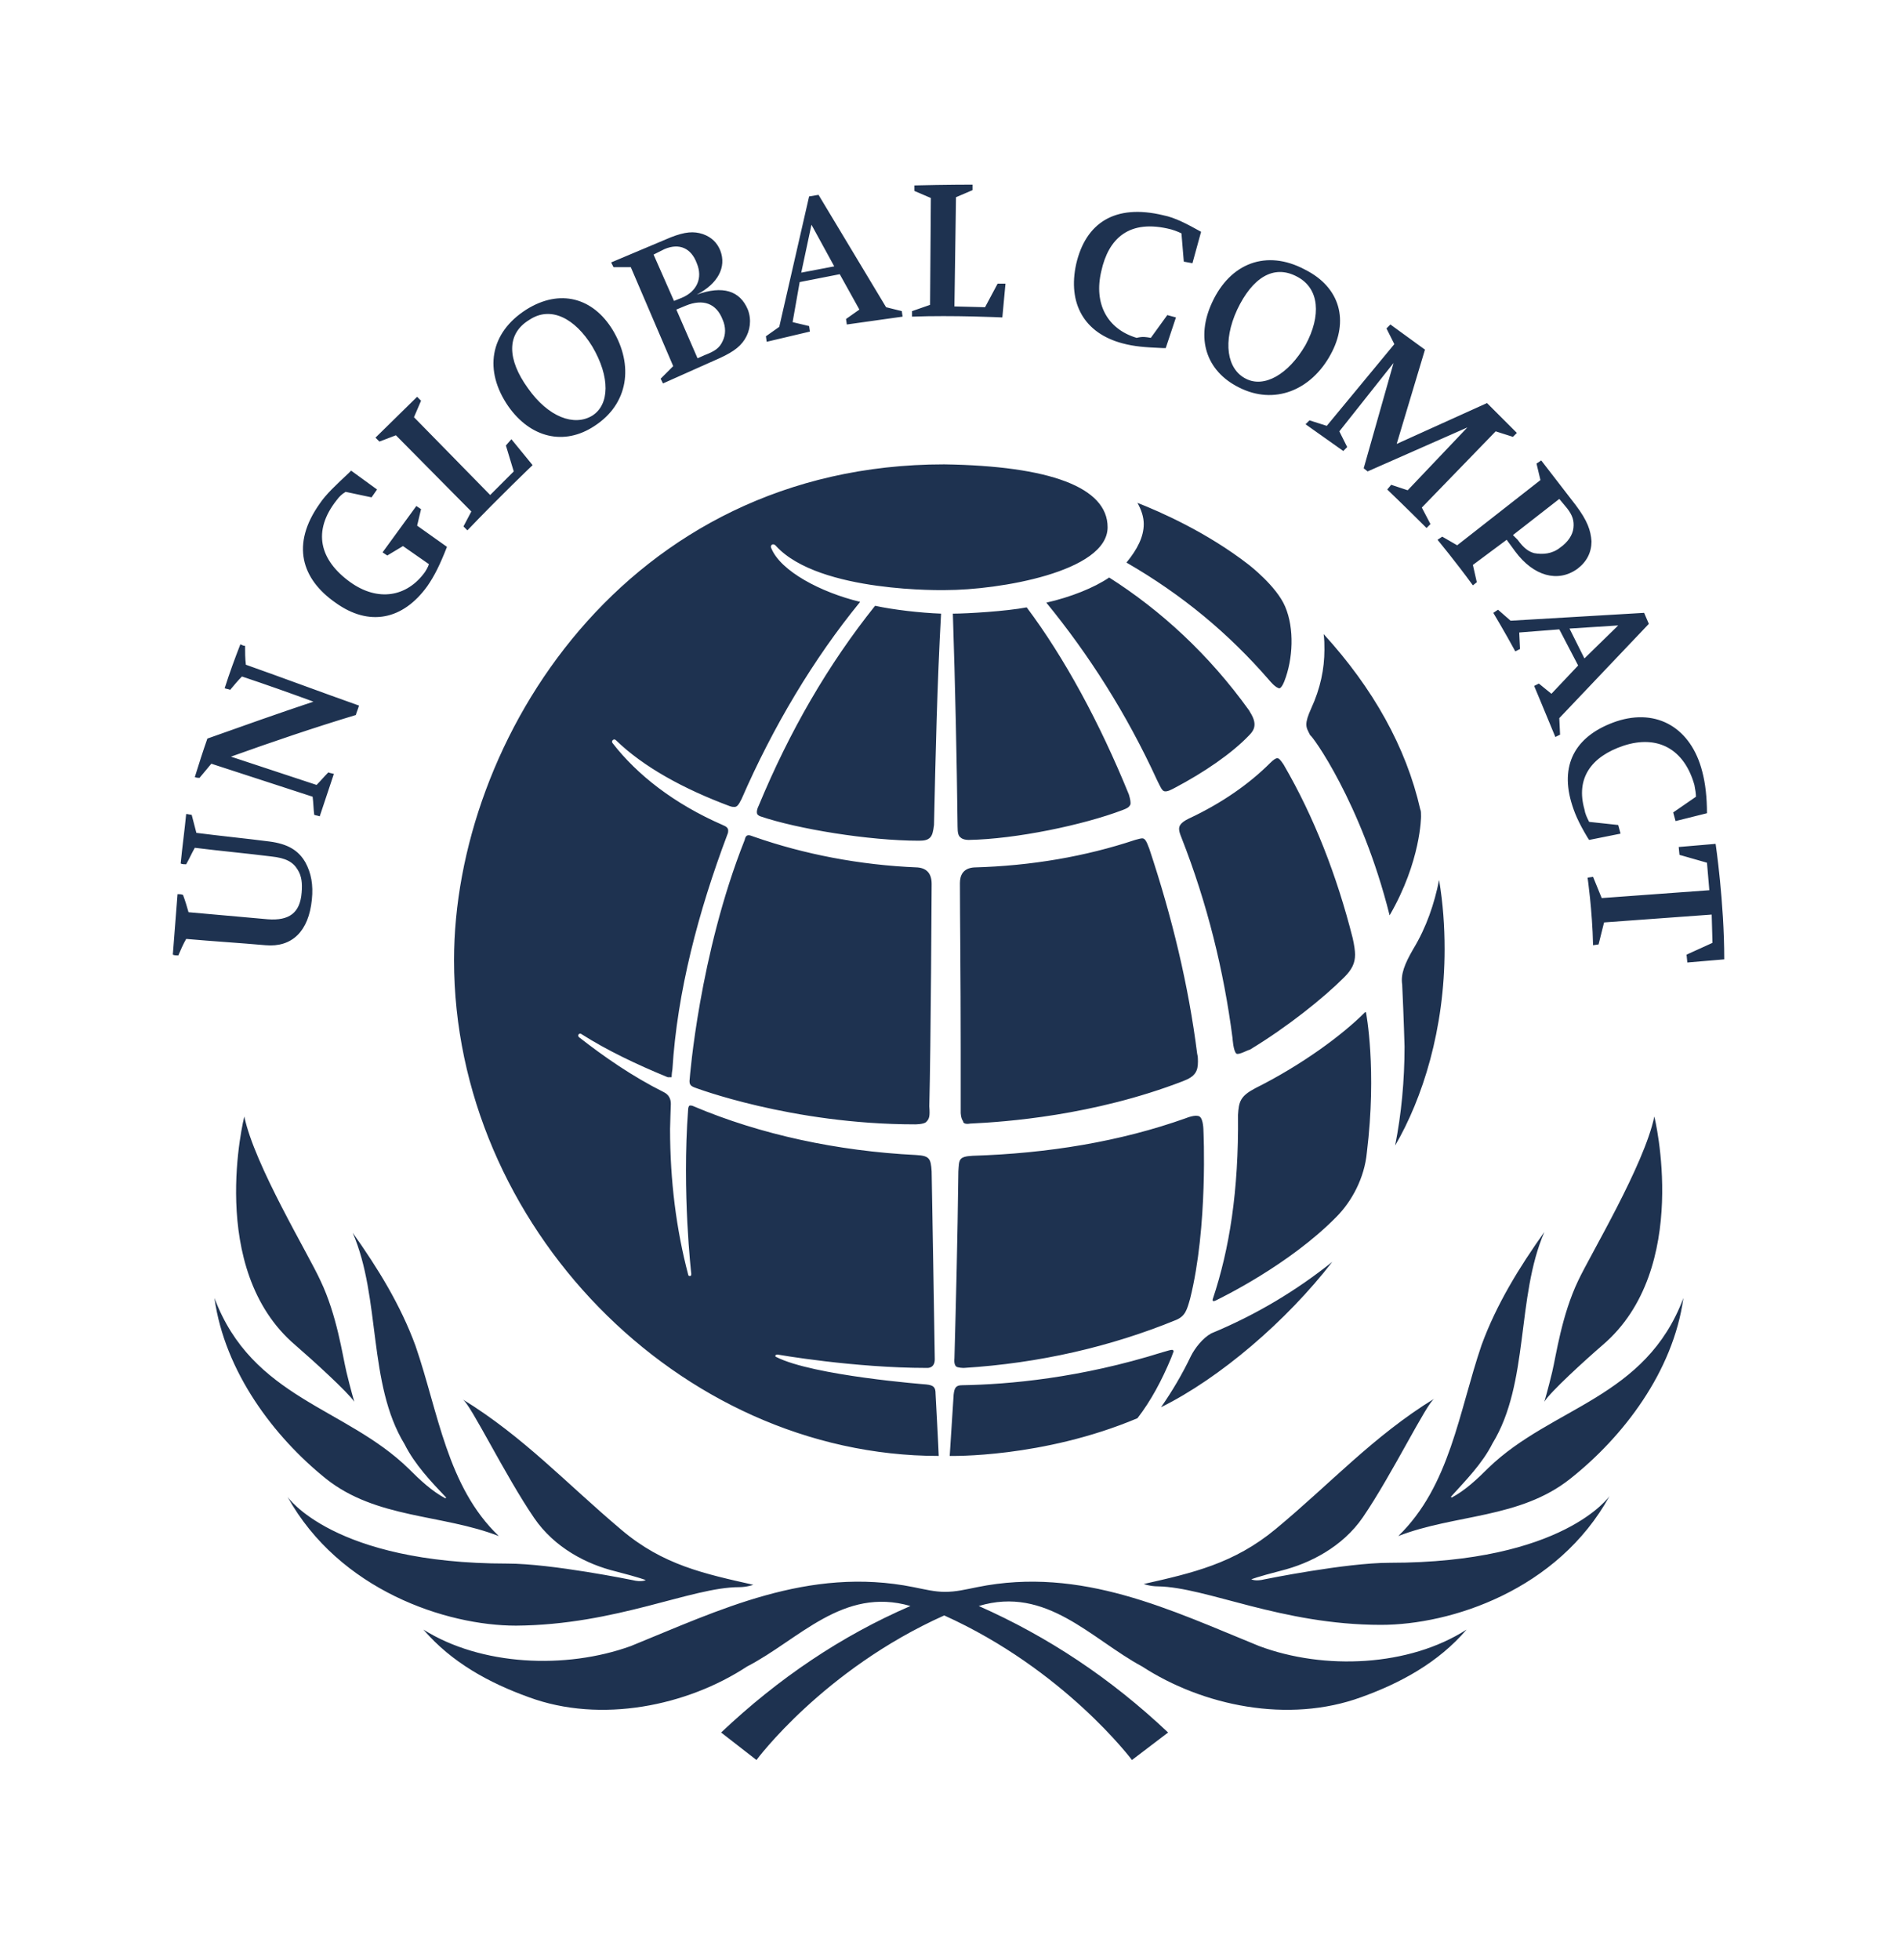 <svg xmlns="http://www.w3.org/2000/svg" id="Layer_1" data-name="Layer 1" viewBox="0 0 242 249.5"><defs><style>      .cls-1 {        fill: #1e3250;      }    </style></defs><path id="Masterbrand_Logotype_solid" data-name="Masterbrand Logotype solid" class="cls-1" d="M157.4,134.1c-.4-.3-.5-2-.5-2-1.1-8.5-3.2-17.1-6.5-25.5-.2-.5-.3-.8-.3-1.1,0-.4.2-.8,1.2-1.3,4.3-2,7.8-4.5,10.4-7.1.4-.4.7-.6.9-.6h0c.2,0,.4.2.8.8,3.9,6.7,6.8,14.2,8.8,22.1.2.9.3,1.6.3,2.1,0,1.1-.4,1.9-1.4,2.9-2.6,2.6-7.2,6.3-12,9.2-.2,0-1.4.7-1.7.5ZM153.2,143.9s0-1.5-.5-1.8-1.7.2-1.7.2c-8.4,3-17.6,4.5-27.2,4.8-1.8.1-1.7.5-1.8,2-.1,8.5-.3,16.5-.5,23.8,0,0-.1.7.2,1,.2.2,1,.2,1,.2,9.6-.6,18.7-2.7,27-6.1,1.2-.5,1.4-1.3,1.8-2.7,2.3-9.2,1.7-21.4,1.7-21.4ZM149.5,100.3c3.8-2,7.3-4.4,9.5-6.7.5-.5.7-.9.7-1.4s-.2-1-.7-1.8c-5.1-7.1-11.2-12.7-17.8-16.9-1.9,1.3-4.9,2.5-8,3.2,5.4,6.6,10.2,14.1,14.1,22.6.4.8.6,1.3.9,1.4.4.1.9-.2,1.3-.4ZM142.9,103.1c.5-.2.8-.3,1-.7.1-.4-.2-1.3-.2-1.3-3.7-9.1-8.2-17.4-13-23.8-2.6.5-7.6.8-9.4.8.3,9.2.5,18.3.6,27.1,0,.8.1,1.2.4,1.4.2.2.6.3,1,.3,6-.1,14.6-1.9,19.6-3.8ZM149.4,172c0-.2-.2-.2-.2-.2-.2,0-.5.1-1.2.3-10.5,3.3-19.6,4.1-25.5,4.2-.8,0-1,.3-1.1,1.2l-.5,7.8s11.8.3,23.9-4.8c1.7-2.2,3.1-4.8,4.3-7.7.1-.3.2-.5.3-.8ZM173.9,128.9c0-.2-.2,0-.2,0-2.8,2.8-7.9,6.6-13.9,9.6-1.9,1-2.1,1.7-2.2,3.4.1,9.7-1.1,17.1-3.2,23.4,0,0-.2.5.4.2.6-.3,9.3-4.5,15.3-10.6,2-2,3.6-5,3.9-8.2,1.3-10.6-.1-17.8-.1-17.8ZM176.9,116.5c4-6.9,4-12.6,4-12.6,0-.4,0-.7-.1-.9-1.8-7.9-6-15.4-12.3-22.3.1.7.1,1.3.1,2,0,2.4-.5,4.9-1.7,7.5-.4.9-.6,1.5-.6,2s.2.8.5,1.4c.1-.2,6.5,8.5,10.1,22.9ZM85.6,136.1c.6-9.8,3.3-20.1,7-29.9.1-.2.1-.4.1-.5,0-.3-.2-.5-.7-.7-6.2-2.7-10.9-6.4-14-10.4,0,0-.2-.2,0-.4.2-.2.4,0,.4,0,3.5,3.4,8.6,6.2,14.5,8.4.3.1.4.1.6.1.3,0,.5-.2.9-1,4-9.2,9.2-17.9,15.1-25.1-5-1.2-10.1-3.9-11.3-6.8,0,0-.2-.3.1-.5.3-.1.5.2.5.2,5.5,6,21.6,5.6,21.6,5.6,6.7,0,20.6-2.3,20.6-8,0-5.1-7.4-7.8-20.8-8-40.6,0-62.4,35.2-62.4,63.1,0,33.7,28.6,63.1,61.7,63.1,0-.5-.4-7.9-.4-7.9,0-.8-.2-1.1-1.2-1.2,0,0-14.4-1.1-19.1-3.5-.2-.1-.1-.3.2-.3,0,0,9.7,1.7,19,1.7,0,0,1,.1,1-1.1,0-1-.4-23.9-.4-23.9-.1-1.7-.3-2-2-2.1-10-.5-19.8-2.6-28.3-6.2-.2-.1-.3-.1-.5-.1-.2.1-.2.5-.2.5-.8,10.6.4,20.9.4,20.9,0,.2,0,.3-.2.3s-.2-.2-.2-.2c-1.5-5.7-2.3-11.9-2.3-18.5,0-.5.1-3.2.1-3.2,0-.7-.3-1.2-.9-1.5-4-2-7.6-4.5-10.8-7,0,0-.2-.2,0-.4.2-.1.3,0,.3,0,3.3,2.1,7.1,3.9,11,5.5h.5c0-.1,0-.4.1-1M163.5,86.7c1.1-2.8,1.3-6.7.1-9.5-1.1-2.6-4.6-5.3-4.6-5.3-5.4-4.2-11.4-6.8-14.2-7.9.5.9.8,1.8.8,2.7,0,1.6-.8,3.2-2.2,4.9,7.1,4.1,13,9,18.2,15,0,0,.8,1,1.3,1,.3-.1.6-.9.6-.9ZM178.8,133.2c0,4.3-.4,8.6-1.2,12.6,3.5-6,6.3-14.8,6.3-25,0-2.9-.2-5.8-.7-8.8-.6,3-1.6,6-3.3,8.8-1.1,1.9-1.6,3.2-1.4,4.5.2,4.2.3,7.9.3,7.9ZM151.6,172.6c-1.1,2.3-2.4,4.5-3.8,6.5,7.5-3.7,16-11,21.8-18.5-4.5,3.6-9.6,6.7-15.4,9.1-1.1.6-2.1,1.9-2.6,2.9ZM118.6,112.5c0-1.3-.6-2-1.8-2.1-7.4-.3-14.5-1.7-20.8-3.9-.3-.1-.5-.2-.7-.2s-.4.1-.5.6c-5.8,14.6-7,30.4-7,30.4-.1.7.1.9.6,1.1,0,0,12.3,4.7,28.1,4.7,0,0,1.1,0,1.4-.3.4-.4.5-.7.4-2,.2-7.7.3-28.3.3-28.3ZM96.6,102.5c-.4.8-.2,1.1-.2,1.1.1.2.4.3.4.3,4.7,1.6,13.8,3.1,20.2,3.1.7,0,1.1-.1,1.4-.4s.4-.8.5-1.6h0c.2-8.8.4-18,.9-26.9-2.7-.1-6.1-.5-8.4-1-6,7.5-10.9,16-14.8,25.4M123.5,143c4.4-.2,15.7-1,27.1-5.4,1.6-.6,1.9-1.3,1.9-2.5,0-.3,0-.6-.1-1-1.1-8.7-3.2-17.4-6.1-26.1-.4-1.1-.6-1.3-.9-1.3-.2,0-.5.1-.9.2-6.3,2.1-13.2,3.3-20.5,3.5-1.4.1-1.8,1-1.8,2,0,4.5.1,11.6.1,21.2v8s0,.7.3,1.1c0,.3.4.4.9.3ZM27.3,165.2c4.8,12.8,16.7,13.9,24.7,21.7,1.5,1.5,3,2.9,4.7,3.8l.1-.1c-1.9-2-4-4.2-5.3-6.8-4.7-7.7-3-18.6-6.6-26.9,3.2,4.5,6.1,9.2,8,14.4,2.9,8.4,4,17.9,10.6,24.2-7.2-2.8-15.6-2.2-22-7.3-6.6-5.3-12.9-13.6-14.2-23ZM94.1,202c1,0,1.8-.3,1.8-.3-6.2-1.4-11.5-2.5-16.8-7-7-5.9-12.4-11.8-20.2-16.6,1,.6,5.4,9.7,9.1,15.1,2.6,3.8,6.7,5.9,10.4,6.8,3.1.8,3.8,1.1,3.8,1.1,0,0-.5.3-1.7,0,0,0-10.3-2.1-15.9-2.1-22.2,0-28-8.5-28-8.5,6.6,11.9,20.2,16.4,29.1,16.4,12.8-.1,22.3-4.9,28.4-4.9ZM175.8,206.8c8.9,0,22.5-4.4,29.1-16.4,0,0-5.8,8.5-28,8.5-5.6,0-15.9,2.1-15.9,2.1-1.2.3-1.7,0-1.7,0,0,0,.7-.3,3.8-1.1,3.6-.9,7.8-3,10.4-6.8,3.7-5.4,8.1-14.5,9.1-15.1-7.8,4.8-13.2,10.8-20.2,16.6-5.3,4.4-10.6,5.6-16.8,7,0,0,.8.3,1.8.3,6.2.1,15.7,4.9,28.4,4.9ZM37.6,171.2c2.2,1.9,6.7,6,7.5,7.2,0,0-.5-1.7-1-3.8s-1.2-7.2-3.3-11.6c-1.6-3.5-8.4-14.7-9.7-20.9,0,0-4.9,19.4,6.5,29.1ZM178,195.5c7.2-2.8,15.5-2.2,21.9-7.3,6.7-5.3,13.1-13.6,14.4-23-4.8,12.8-16.7,13.8-24.8,21.6-1.5,1.5-3,2.9-4.7,3.8l-.1-.1c1.8-2,4-4.2,5.3-6.8,4.7-7.7,3-18.6,6.6-26.9-3.2,4.5-6.1,9.2-8,14.4-2.9,8.5-4,17.9-10.6,24.3ZM160.3,209.5c-11.1-4.5-22.6-10.2-35.9-7.5-1.5.3-2.7.6-4.1.6-1.3,0-2.5-.3-4-.6-13.4-2.7-24.9,3-36,7.5-8.3,3-19.1,2.5-26.4-2.1,3.6,4.2,8.4,6.8,13.4,8.6,9.2,3.4,20.2,1.1,27.8-3.9,6.6-3.4,12.2-10.2,20.8-7.7-8.8,3.8-16.8,9.2-24.1,16.1l4.5,3.5s8.5-11.5,23.9-18.4c15.3,6.9,23.9,18.4,23.9,18.4l4.6-3.5c-7.3-6.9-15.3-12.2-24.1-16.1,8.6-2.6,14.3,4.2,20.8,7.7,7.7,5,18.6,7.3,27.9,3.9,5-1.8,9.8-4.4,13.4-8.6-7.3,4.7-18.1,5.2-26.4,2.1ZM204,171.2c11.4-9.7,6.6-29.1,6.6-29.1-1.3,6.2-8.1,17.5-9.7,20.9-2.1,4.4-2.8,9.5-3.3,11.6s-1,3.8-1,3.8c.7-1.2,5.2-5.3,7.4-7.2ZM24,116.1c3.4.3,6.7.6,10.1.9,2.7.2,4.1-.8,4.3-3.4.1-1.2,0-2.1-.5-2.9-.6-1-1.5-1.5-3.4-1.7-3.2-.4-6.5-.7-9.7-1.1-.4.7-.7,1.4-1.1,2.1-.2,0-.5,0-.7-.1.2-2.1.5-4.2.7-6.3.2,0,.5.1.7.1.2.8.4,1.5.6,2.3,3.1.4,6.2.7,9.3,1.1,2.3.3,3.7,1.1,4.6,2.7.7,1.3,1,2.8.8,4.7-.4,4-2.5,6.1-5.9,5.8-3.4-.3-6.7-.5-10.1-.8-.4.7-.7,1.4-1,2.1-.2,0-.5,0-.7-.1.2-2.6.4-5.1.6-7.7.2,0,.5,0,.7.1.3.8.5,1.5.7,2.2ZM29.4,96.3c3.6,1.2,7.3,2.4,10.9,3.6.5-.5,1-1.1,1.5-1.6.2.1.4.1.7.2-.6,1.8-1.2,3.6-1.8,5.4-.2-.1-.5-.1-.7-.2-.1-.8-.1-1.5-.2-2.3-4.3-1.4-8.6-2.8-12.9-4.2-.5.6-1,1.2-1.5,1.8-.1,0-.4,0-.6-.1.5-1.6,1-3.2,1.6-4.9,4.5-1.6,9-3.2,13.5-4.7-3-1.1-6.1-2.2-9.1-3.2-.5.5-1,1.1-1.5,1.7-.2-.1-.4-.1-.7-.2.6-1.9,1.3-3.8,2-5.6.2.1.4.2.6.2,0,.8,0,1.6.1,2.4,4.8,1.7,9.6,3.5,14.4,5.2-.1.4-.3.8-.4,1.2-5.3,1.6-10.6,3.4-15.9,5.3ZM53.1,66.9l3.8,2.7c-.9,2.3-1.6,3.7-2.5,5-3.1,4.3-7.4,5.2-11.7,2.1-4.3-3-5.7-7.4-2-12.6.8-1.2,2.1-2.4,3.7-3.9l.3-.3,3.3,2.4-.7,1-3.3-.7c-.5.3-.8.6-1.1,1-3.2,4-2.2,7.7,1.7,10.5,3.5,2.5,7.2,1.9,9.5-1.3.4-.6.5-1,.5-1l-3.3-2.3-2,1.2-.6-.4,4.3-5.9.6.4-.5,2.1ZM60,65.1l-9.6-9.7-2.1.8-.5-.5,5.3-5.2.5.5-.9,2.1,9.7,9.9,3-3-1-3.3.7-.8,2.7,3.3s-4.2,4-8.3,8.3l-.5-.5,1-1.9ZM64.7,51.7c-3.1-4.5-2.4-9.3,2.3-12.3,4.3-2.7,8.5-1.5,11,2.6,2.7,4.5,2,9.4-2.3,12.2-3.9,2.6-8.2,1.5-11-2.5h0ZM67.2,49.4c2.6,3.7,5.9,4.9,8.2,3.5,2.2-1.4,2.3-4.9,0-8.8-2.2-3.6-5.3-5.2-8-3.4-3,1.8-2.8,5.1-.2,8.7h0ZM85.7,46.6l-5.4-12.6h-2.2l-.3-.6,7.6-3.2c1.8-.7,2.9-.8,4.1-.4,1.1.4,1.8,1.1,2.2,2.1.8,2.1-.3,4.2-3,5.6,3.3-1.2,5.5-.5,6.5,1.9.5,1.3.3,2.7-.4,3.8-.7,1.1-1.8,1.8-3.9,2.7l-6.5,2.9-.3-.6,1.6-1.6ZM85.8,38.3l1-.4c1.9-.8,2.7-2.5,1.9-4.4-.7-1.9-2.2-2.6-4.1-1.8l-1.4.7,2.6,5.9ZM88.8,45.6l.9-.4c1.3-.5,1.9-.9,2.3-1.8.4-.8.4-1.8,0-2.7-.8-2.1-2.5-2.7-4.7-1.8l-1.2.5,2.7,6.2ZM101.8,35.9l-.9,5.1,2.1.5.1.7-5.5,1.3-.1-.7,1.7-1.2,3.8-16.6,1.2-.2,8.6,14.3,2,.5.1.7-7.1,1-.1-.7,1.7-1.2-2.5-4.5-5.1,1ZM102,34.7l4.2-.8-2.9-5.3-1.3,6.1ZM118.4,38.8l.1-13.6-2.1-.9v-.7c3.9-.1,7.4-.1,7.4-.1v.7l-2.1.9-.2,13.9,3.9.1,1.6-3h1l-.4,4.3s-6.3-.3-11.5-.1v-.7l2.3-.8ZM146.5,43l2.1-2.9,1.1.3-1.3,3.9h-.4c-2.3-.1-3.6-.2-5.1-.6-4.9-1.3-7-5.1-5.9-10.1,1.2-5.2,4.9-7.7,11.1-6.2,1.5.3,3,1.1,4.8,2.1l-1.1,4-1.1-.2-.3-3.6s-.6-.3-1.3-.5c-5.4-1.4-8,1.2-8.9,5.3-1,4.2.8,7.4,4.5,8.5.8-.2,1.2-.1,1.8,0h0ZM177.8,56.5l11.5-5.2,3.8,3.8-.5.5-2.2-.7-9.4,9.7,1.1,2.1-.5.5c-2.5-2.5-5-4.9-5-4.9l.5-.6,2.1.7,7.6-8-12.7,5.6-.5-.4,3.8-13.4-6.9,8.7,1,2-.5.5-4.8-3.4.5-.5,2.2.7,8.6-10.4-1-2,.5-.5,4.4,3.2-3.6,12ZM191.8,68.7l-4.3,3.2.5,2.2-.5.4c-2.1-2.9-4.5-5.8-4.5-5.8l.6-.4,1.9,1.1,10.6-8.3-.5-2.1.6-.4,4.4,5.7c1.5,2,1.9,3.2,2,4.6,0,1.4-.6,2.6-1.8,3.5-2.5,1.8-5.6.9-7.9-2.2l-1.1-1.5ZM193.2,68.7c.8,1.1,1.4,1.5,2.1,1.7,1.1.2,2.3.1,3.3-.7,1-.7,1.6-1.6,1.7-2.5.1-.9-.1-1.6-.8-2.5l-1-1.2-5.9,4.6.6.6ZM198.5,80.1l-5.1.4.1,2.1-.6.3c-1.3-2.4-2.8-4.9-2.8-4.9l.6-.4,1.6,1.4,17-1,.6,1.4-11.4,12,.1,2.1-.6.3c-1.4-3.4-2.7-6.5-2.7-6.5l.6-.3,1.6,1.3,3.4-3.6-2.4-4.6ZM199.8,80l1.9,3.8,4.3-4.2-6.2.4ZM202.3,104.6l3.7.4.3,1.1-4,.8-.2-.3c-1.2-2-1.7-3.2-2.1-4.6-1.4-5,.8-8.5,5.8-10.2,5.2-1.7,9.5.9,10.9,6.4.4,1.5.6,3.3.6,5.3l-4,1-.3-1.1,2.9-2c0-.4-.1-1-.2-1.5-1.3-4.6-4.7-6.4-9-5-4.2,1.4-6.1,4.2-5,8.1.1.6.3,1,.6,1.6h0ZM217.9,116.4l-13.7,1-.7,2.8-.7.1c-.1-4.5-.7-8.6-.7-8.6l.7-.1,1.1,2.7,13.7-1-.3-3.5-3.5-1-.1-1,4.7-.4s1.1,7.4,1.1,14.7l-4.7.4-.1-1,3.3-1.5-.1-3.6ZM154.3,38.5c2.3-5,6.9-6.8,11.8-4.2,4.6,2.3,5.6,6.6,3.3,10.8-2.5,4.6-7.2,6.5-11.7,4.2-4.2-2.1-5.5-6.3-3.4-10.8h0ZM157.5,39.4c-1.9,4.1-1.3,7.6,1.1,8.8,2.3,1.2,5.4-.5,7.6-4.3,2-3.7,1.8-7.2-1.1-8.7-3-1.6-5.7.2-7.6,4.2ZM157.4,134.1c-.4-.3-.5-2-.5-2-1.1-8.5-3.2-17.1-6.5-25.5-.2-.5-.3-.8-.3-1.1,0-.4.2-.8,1.2-1.3,4.3-2,7.8-4.5,10.4-7.1.4-.4.7-.6.9-.6h0c.2,0,.4.2.8.8,3.9,6.7,6.8,14.2,8.8,22.1.2.9.3,1.6.3,2.1,0,1.1-.4,1.9-1.4,2.9-2.6,2.6-7.2,6.3-12,9.2-.2,0-1.4.7-1.7.5ZM153.2,143.9s0-1.5-.5-1.8-1.7.2-1.7.2c-8.4,3-17.6,4.5-27.2,4.8-1.8.1-1.7.5-1.8,2-.1,8.5-.3,16.5-.5,23.8,0,0-.1.7.2,1,.2.2,1,.2,1,.2,9.6-.6,18.7-2.7,27-6.1,1.2-.5,1.4-1.3,1.8-2.7,2.3-9.2,1.7-21.4,1.7-21.4ZM149.5,100.3c3.8-2,7.3-4.4,9.5-6.7.5-.5.7-.9.7-1.4s-.2-1-.7-1.8c-5.1-7.1-11.2-12.7-17.8-16.9-1.9,1.3-4.9,2.5-8,3.2,5.4,6.6,10.2,14.1,14.1,22.6.4.8.6,1.3.9,1.4.4.1.9-.2,1.3-.4ZM142.9,103.1c.5-.2.8-.3,1-.7.1-.4-.2-1.3-.2-1.3-3.7-9.1-8.2-17.4-13-23.8-2.6.5-7.6.8-9.4.8.3,9.2.5,18.3.6,27.1,0,.8.1,1.2.4,1.4.2.2.6.3,1,.3,6-.1,14.6-1.9,19.6-3.8ZM149.4,172c0-.2-.2-.2-.2-.2-.2,0-.5.1-1.2.3-10.5,3.3-19.6,4.1-25.5,4.2-.8,0-1,.3-1.1,1.2l-.5,7.8s11.8.3,23.9-4.8c1.7-2.2,3.1-4.8,4.3-7.7.1-.3.2-.5.3-.8ZM173.9,128.9c0-.2-.2,0-.2,0-2.8,2.8-7.9,6.6-13.9,9.6-1.9,1-2.1,1.7-2.2,3.4.1,9.7-1.1,17.1-3.2,23.4,0,0-.2.5.4.2.6-.3,9.3-4.5,15.3-10.6,2-2,3.6-5,3.9-8.2,1.3-10.6-.1-17.8-.1-17.8ZM176.9,116.5c4-6.9,4-12.6,4-12.6,0-.4,0-.7-.1-.9-1.8-7.9-6-15.4-12.3-22.3.1.7.1,1.3.1,2,0,2.4-.5,4.9-1.7,7.5-.4.9-.6,1.5-.6,2s.2.8.5,1.4c.1-.2,6.5,8.5,10.1,22.9ZM85.6,136.1c.6-9.8,3.3-20.1,7-29.9.1-.2.1-.4.1-.5,0-.3-.2-.5-.7-.7-6.2-2.7-10.9-6.4-14-10.4,0,0-.2-.2,0-.4.2-.2.4,0,.4,0,3.5,3.4,8.6,6.2,14.5,8.4.3.1.4.1.6.1.3,0,.5-.2.9-1,4-9.2,9.2-17.9,15.1-25.1-5-1.2-10.1-3.9-11.3-6.8,0,0-.2-.3.1-.5.3-.1.5.2.5.2,5.5,6,21.6,5.6,21.6,5.6,6.7,0,20.6-2.3,20.6-8,0-5.1-7.4-7.8-20.8-8-40.6,0-62.4,35.2-62.4,63.1,0,33.7,28.6,63.1,61.7,63.1,0-.5-.4-7.9-.4-7.9,0-.8-.2-1.1-1.2-1.2,0,0-14.4-1.1-19.1-3.5-.2-.1-.1-.3.2-.3,0,0,9.7,1.7,19,1.7,0,0,1,.1,1-1.1,0-1-.4-23.9-.4-23.9-.1-1.7-.3-2-2-2.1-10-.5-19.8-2.6-28.3-6.2-.2-.1-.3-.1-.5-.1-.2.1-.2.5-.2.5-.8,10.6.4,20.9.4,20.9,0,.2,0,.3-.2.3s-.2-.2-.2-.2c-1.5-5.7-2.3-11.9-2.3-18.5,0-.5.1-3.2.1-3.2,0-.7-.3-1.2-.9-1.5-4-2-7.6-4.5-10.8-7,0,0-.2-.2,0-.4.2-.1.3,0,.3,0,3.3,2.1,7.1,3.9,11,5.5h.5c0-.1,0-.4.1-1M163.5,86.7c1.1-2.8,1.3-6.7.1-9.5-1.1-2.6-4.6-5.3-4.6-5.3-5.4-4.2-11.4-6.8-14.2-7.9.5.9.8,1.8.8,2.7,0,1.6-.8,3.2-2.2,4.9,7.1,4.1,13,9,18.2,15,0,0,.8,1,1.3,1,.3-.1.6-.9.6-.9ZM178.8,133.2c0,4.3-.4,8.6-1.2,12.6,3.5-6,6.3-14.8,6.3-25,0-2.9-.2-5.8-.7-8.8-.6,3-1.6,6-3.3,8.8-1.1,1.9-1.6,3.2-1.4,4.5.2,4.2.3,7.9.3,7.9ZM151.6,172.6c-1.1,2.3-2.4,4.5-3.8,6.5,7.5-3.7,16-11,21.8-18.5-4.5,3.6-9.6,6.7-15.4,9.1-1.1.6-2.1,1.9-2.6,2.9ZM118.6,112.5c0-1.3-.6-2-1.8-2.1-7.4-.3-14.5-1.7-20.8-3.9-.3-.1-.5-.2-.7-.2s-.4.1-.5.6c-5.8,14.6-7,30.4-7,30.4-.1.7.1.9.6,1.1,0,0,12.3,4.7,28.1,4.7,0,0,1.1,0,1.4-.3.4-.4.5-.7.4-2,.2-7.7.3-28.3.3-28.3ZM96.6,102.5c-.4.8-.2,1.1-.2,1.1.1.2.4.3.4.3,4.7,1.6,13.8,3.1,20.2,3.1.7,0,1.1-.1,1.4-.4s.4-.8.5-1.6h0c.2-8.8.4-18,.9-26.9-2.7-.1-6.1-.5-8.4-1-6,7.5-10.9,16-14.8,25.4M123.5,143c4.4-.2,15.7-1,27.1-5.4,1.6-.6,1.9-1.3,1.9-2.5,0-.3,0-.6-.1-1-1.1-8.7-3.2-17.4-6.1-26.1-.4-1.1-.6-1.3-.9-1.3-.2,0-.5.1-.9.2-6.3,2.1-13.2,3.3-20.5,3.5-1.4.1-1.8,1-1.8,2,0,4.5.1,11.6.1,21.2v8s0,.7.3,1.1c0,.3.4.4.9.3ZM27.3,165.2c4.8,12.8,16.7,13.9,24.7,21.7,1.5,1.5,3,2.9,4.7,3.8l.1-.1c-1.9-2-4-4.2-5.3-6.8-4.7-7.7-3-18.6-6.6-26.9,3.2,4.5,6.1,9.2,8,14.4,2.9,8.4,4,17.9,10.6,24.2-7.2-2.8-15.6-2.2-22-7.3-6.6-5.3-12.9-13.6-14.2-23ZM94.1,202c1,0,1.8-.3,1.8-.3-6.2-1.4-11.5-2.5-16.8-7-7-5.9-12.4-11.8-20.2-16.6,1,.6,5.4,9.7,9.1,15.1,2.6,3.8,6.7,5.9,10.4,6.8,3.1.8,3.8,1.1,3.8,1.1,0,0-.5.3-1.7,0,0,0-10.3-2.1-15.9-2.1-22.2,0-28-8.5-28-8.5,6.6,11.9,20.2,16.4,29.1,16.4,12.8-.1,22.3-4.9,28.4-4.9ZM175.8,206.8c8.9,0,22.5-4.4,29.1-16.4,0,0-5.8,8.5-28,8.5-5.6,0-15.9,2.1-15.9,2.1-1.2.3-1.7,0-1.7,0,0,0,.7-.3,3.8-1.1,3.6-.9,7.8-3,10.4-6.8,3.7-5.4,8.1-14.5,9.1-15.1-7.8,4.8-13.2,10.8-20.2,16.6-5.3,4.4-10.6,5.6-16.8,7,0,0,.8.3,1.8.3,6.2.1,15.7,4.9,28.4,4.9ZM37.6,171.2c2.2,1.9,6.7,6,7.5,7.2,0,0-.5-1.7-1-3.8s-1.2-7.2-3.3-11.6c-1.6-3.5-8.4-14.7-9.7-20.9,0,0-4.9,19.4,6.5,29.1ZM178,195.5c7.2-2.8,15.5-2.2,21.9-7.3,6.7-5.3,13.1-13.6,14.4-23-4.8,12.8-16.7,13.8-24.8,21.6-1.5,1.5-3,2.9-4.7,3.8l-.1-.1c1.8-2,4-4.2,5.3-6.8,4.7-7.7,3-18.6,6.6-26.9-3.2,4.5-6.1,9.2-8,14.4-2.9,8.5-4,17.9-10.6,24.3ZM160.3,209.5c-11.1-4.5-22.6-10.2-35.9-7.5-1.5.3-2.7.6-4.1.6-1.3,0-2.5-.3-4-.6-13.4-2.7-24.9,3-36,7.5-8.3,3-19.1,2.5-26.4-2.1,3.6,4.2,8.4,6.8,13.4,8.6,9.2,3.4,20.2,1.1,27.8-3.9,6.6-3.4,12.2-10.2,20.8-7.7-8.8,3.8-16.8,9.2-24.1,16.1l4.5,3.5s8.5-11.5,23.9-18.4c15.3,6.9,23.9,18.4,23.9,18.4l4.6-3.5c-7.3-6.9-15.3-12.2-24.1-16.1,8.6-2.6,14.3,4.2,20.8,7.7,7.7,5,18.6,7.3,27.9,3.9,5-1.8,9.8-4.4,13.4-8.6-7.3,4.7-18.1,5.2-26.4,2.1ZM204,171.2c11.4-9.7,6.6-29.1,6.6-29.1-1.3,6.2-8.1,17.5-9.7,20.9-2.1,4.4-2.8,9.5-3.3,11.6s-1,3.8-1,3.8c.7-1.2,5.2-5.3,7.4-7.2ZM24,116.1c3.4.3,6.7.6,10.1.9,2.7.2,4.1-.8,4.3-3.4.1-1.2,0-2.1-.5-2.9-.6-1-1.5-1.5-3.4-1.7-3.2-.4-6.5-.7-9.7-1.1-.4.7-.7,1.4-1.1,2.1-.2,0-.5,0-.7-.1.2-2.1.5-4.2.7-6.3.2,0,.5.1.7.1.2.8.4,1.5.6,2.3,3.1.4,6.2.7,9.3,1.1,2.3.3,3.7,1.1,4.6,2.7.7,1.3,1,2.8.8,4.7-.4,4-2.5,6.1-5.9,5.8-3.4-.3-6.7-.5-10.1-.8-.4.7-.7,1.4-1,2.1-.2,0-.5,0-.7-.1.2-2.6.4-5.1.6-7.7.2,0,.5,0,.7.1.3.8.5,1.5.7,2.2ZM29.4,96.3c3.6,1.2,7.3,2.4,10.9,3.6.5-.5,1-1.1,1.5-1.6.2.1.4.1.7.2-.6,1.8-1.2,3.6-1.8,5.4-.2-.1-.5-.1-.7-.2-.1-.8-.1-1.5-.2-2.3-4.3-1.4-8.6-2.8-12.9-4.2-.5.6-1,1.2-1.5,1.8-.1,0-.4,0-.6-.1.5-1.6,1-3.2,1.6-4.9,4.5-1.6,9-3.2,13.5-4.7-3-1.1-6.1-2.2-9.1-3.2-.5.5-1,1.1-1.5,1.7-.2-.1-.4-.1-.7-.2.6-1.9,1.3-3.8,2-5.6.2.1.4.2.6.2,0,.8,0,1.6.1,2.4,4.8,1.7,9.6,3.5,14.4,5.2-.1.4-.3.8-.4,1.2-5.3,1.6-10.6,3.4-15.9,5.3ZM53.1,66.9l3.8,2.7c-.9,2.3-1.6,3.7-2.5,5-3.1,4.3-7.4,5.2-11.7,2.1-4.3-3-5.7-7.4-2-12.6.8-1.2,2.1-2.4,3.7-3.9l.3-.3,3.3,2.4-.7,1-3.3-.7c-.5.3-.8.6-1.1,1-3.2,4-2.2,7.7,1.7,10.5,3.5,2.5,7.2,1.9,9.5-1.3.4-.6.5-1,.5-1l-3.3-2.3-2,1.2-.6-.4,4.3-5.9.6.4-.5,2.1ZM60,65.1l-9.6-9.7-2.1.8-.5-.5,5.3-5.2.5.5-.9,2.1,9.7,9.9,3-3-1-3.3.7-.8,2.7,3.3s-4.2,4-8.3,8.3l-.5-.5,1-1.9ZM64.7,51.7c-3.1-4.5-2.4-9.3,2.3-12.3,4.3-2.7,8.5-1.5,11,2.6,2.7,4.5,2,9.4-2.3,12.2-3.9,2.6-8.2,1.5-11-2.5h0ZM67.2,49.4c2.6,3.7,5.9,4.9,8.2,3.5,2.2-1.4,2.3-4.9,0-8.8-2.2-3.6-5.3-5.2-8-3.4-3,1.8-2.8,5.1-.2,8.7h0ZM85.7,46.6l-5.4-12.6h-2.2l-.3-.6,7.6-3.2c1.8-.7,2.9-.8,4.1-.4,1.1.4,1.8,1.1,2.2,2.1.8,2.1-.3,4.2-3,5.6,3.3-1.2,5.5-.5,6.5,1.9.5,1.3.3,2.7-.4,3.8-.7,1.1-1.8,1.8-3.9,2.7l-6.5,2.9-.3-.6,1.6-1.6ZM85.8,38.3l1-.4c1.9-.8,2.7-2.5,1.9-4.4-.7-1.9-2.2-2.6-4.1-1.8l-1.4.7,2.6,5.9ZM88.8,45.6l.9-.4c1.3-.5,1.9-.9,2.3-1.8.4-.8.4-1.8,0-2.7-.8-2.1-2.5-2.7-4.7-1.8l-1.2.5,2.7,6.2ZM101.8,35.9l-.9,5.1,2.1.5.1.7-5.5,1.3-.1-.7,1.7-1.2,3.8-16.6,1.2-.2,8.6,14.3,2,.5.1.7-7.1,1-.1-.7,1.7-1.2-2.5-4.5-5.1,1ZM102,34.7l4.2-.8-2.9-5.3-1.3,6.1ZM118.4,38.8l.1-13.6-2.1-.9v-.7c3.9-.1,7.4-.1,7.4-.1v.7l-2.1.9-.2,13.9,3.9.1,1.6-3h1l-.4,4.3s-6.3-.3-11.5-.1v-.7l2.3-.8ZM146.5,43l2.1-2.9,1.1.3-1.3,3.9h-.4c-2.3-.1-3.6-.2-5.1-.6-4.9-1.3-7-5.1-5.9-10.1,1.2-5.2,4.9-7.7,11.1-6.2,1.5.3,3,1.1,4.8,2.1l-1.1,4-1.1-.2-.3-3.6s-.6-.3-1.3-.5c-5.4-1.4-8,1.2-8.9,5.3-1,4.2.8,7.4,4.5,8.5.8-.2,1.2-.1,1.8,0h0ZM177.8,56.5l11.5-5.2,3.8,3.8-.5.5-2.2-.7-9.4,9.7,1.1,2.1-.5.5c-2.5-2.5-5-4.9-5-4.9l.5-.6,2.1.7,7.6-8-12.7,5.6-.5-.4,3.8-13.4-6.9,8.7,1,2-.5.5-4.8-3.4.5-.5,2.2.7,8.6-10.4-1-2,.5-.5,4.4,3.2-3.6,12ZM191.8,68.7l-4.3,3.2.5,2.2-.5.4c-2.1-2.9-4.5-5.8-4.5-5.8l.6-.4,1.9,1.1,10.6-8.3-.5-2.1.6-.4,4.4,5.7c1.5,2,1.9,3.2,2,4.6,0,1.4-.6,2.6-1.8,3.5-2.5,1.8-5.6.9-7.9-2.2l-1.1-1.5ZM193.2,68.7c.8,1.1,1.4,1.5,2.1,1.7,1.1.2,2.3.1,3.3-.7,1-.7,1.6-1.6,1.7-2.5.1-.9-.1-1.6-.8-2.5l-1-1.2-5.9,4.6.6.6ZM198.5,80.1l-5.1.4.1,2.1-.6.3c-1.3-2.4-2.8-4.9-2.8-4.9l.6-.4,1.6,1.4,17-1,.6,1.4-11.4,12,.1,2.1-.6.3c-1.4-3.4-2.7-6.5-2.7-6.5l.6-.3,1.6,1.3,3.4-3.6-2.4-4.6ZM199.8,80l1.9,3.8,4.3-4.2-6.2.4ZM202.3,104.6l3.7.4.3,1.1-4,.8-.2-.3c-1.2-2-1.7-3.2-2.1-4.6-1.4-5,.8-8.5,5.8-10.2,5.2-1.7,9.5.9,10.9,6.4.4,1.5.6,3.3.6,5.3l-4,1-.3-1.1,2.9-2c0-.4-.1-1-.2-1.5-1.3-4.6-4.7-6.4-9-5-4.2,1.4-6.1,4.2-5,8.1.1.6.3,1,.6,1.6h0ZM217.9,116.4l-13.7,1-.7,2.8-.7.1c-.1-4.5-.7-8.6-.7-8.6l.7-.1,1.1,2.7,13.7-1-.3-3.5-3.5-1-.1-1,4.7-.4s1.1,7.4,1.1,14.7l-4.7.4-.1-1,3.3-1.5-.1-3.6ZM154.3,38.5c2.3-5,6.9-6.8,11.8-4.2,4.6,2.3,5.6,6.6,3.3,10.8-2.5,4.6-7.2,6.5-11.7,4.2-4.2-2.1-5.5-6.3-3.4-10.8h0ZM157.5,39.4c-1.9,4.1-1.3,7.6,1.1,8.8,2.3,1.2,5.4-.5,7.6-4.3,2-3.7,1.8-7.2-1.1-8.7-3-1.6-5.7.2-7.6,4.2Z"></path></svg>